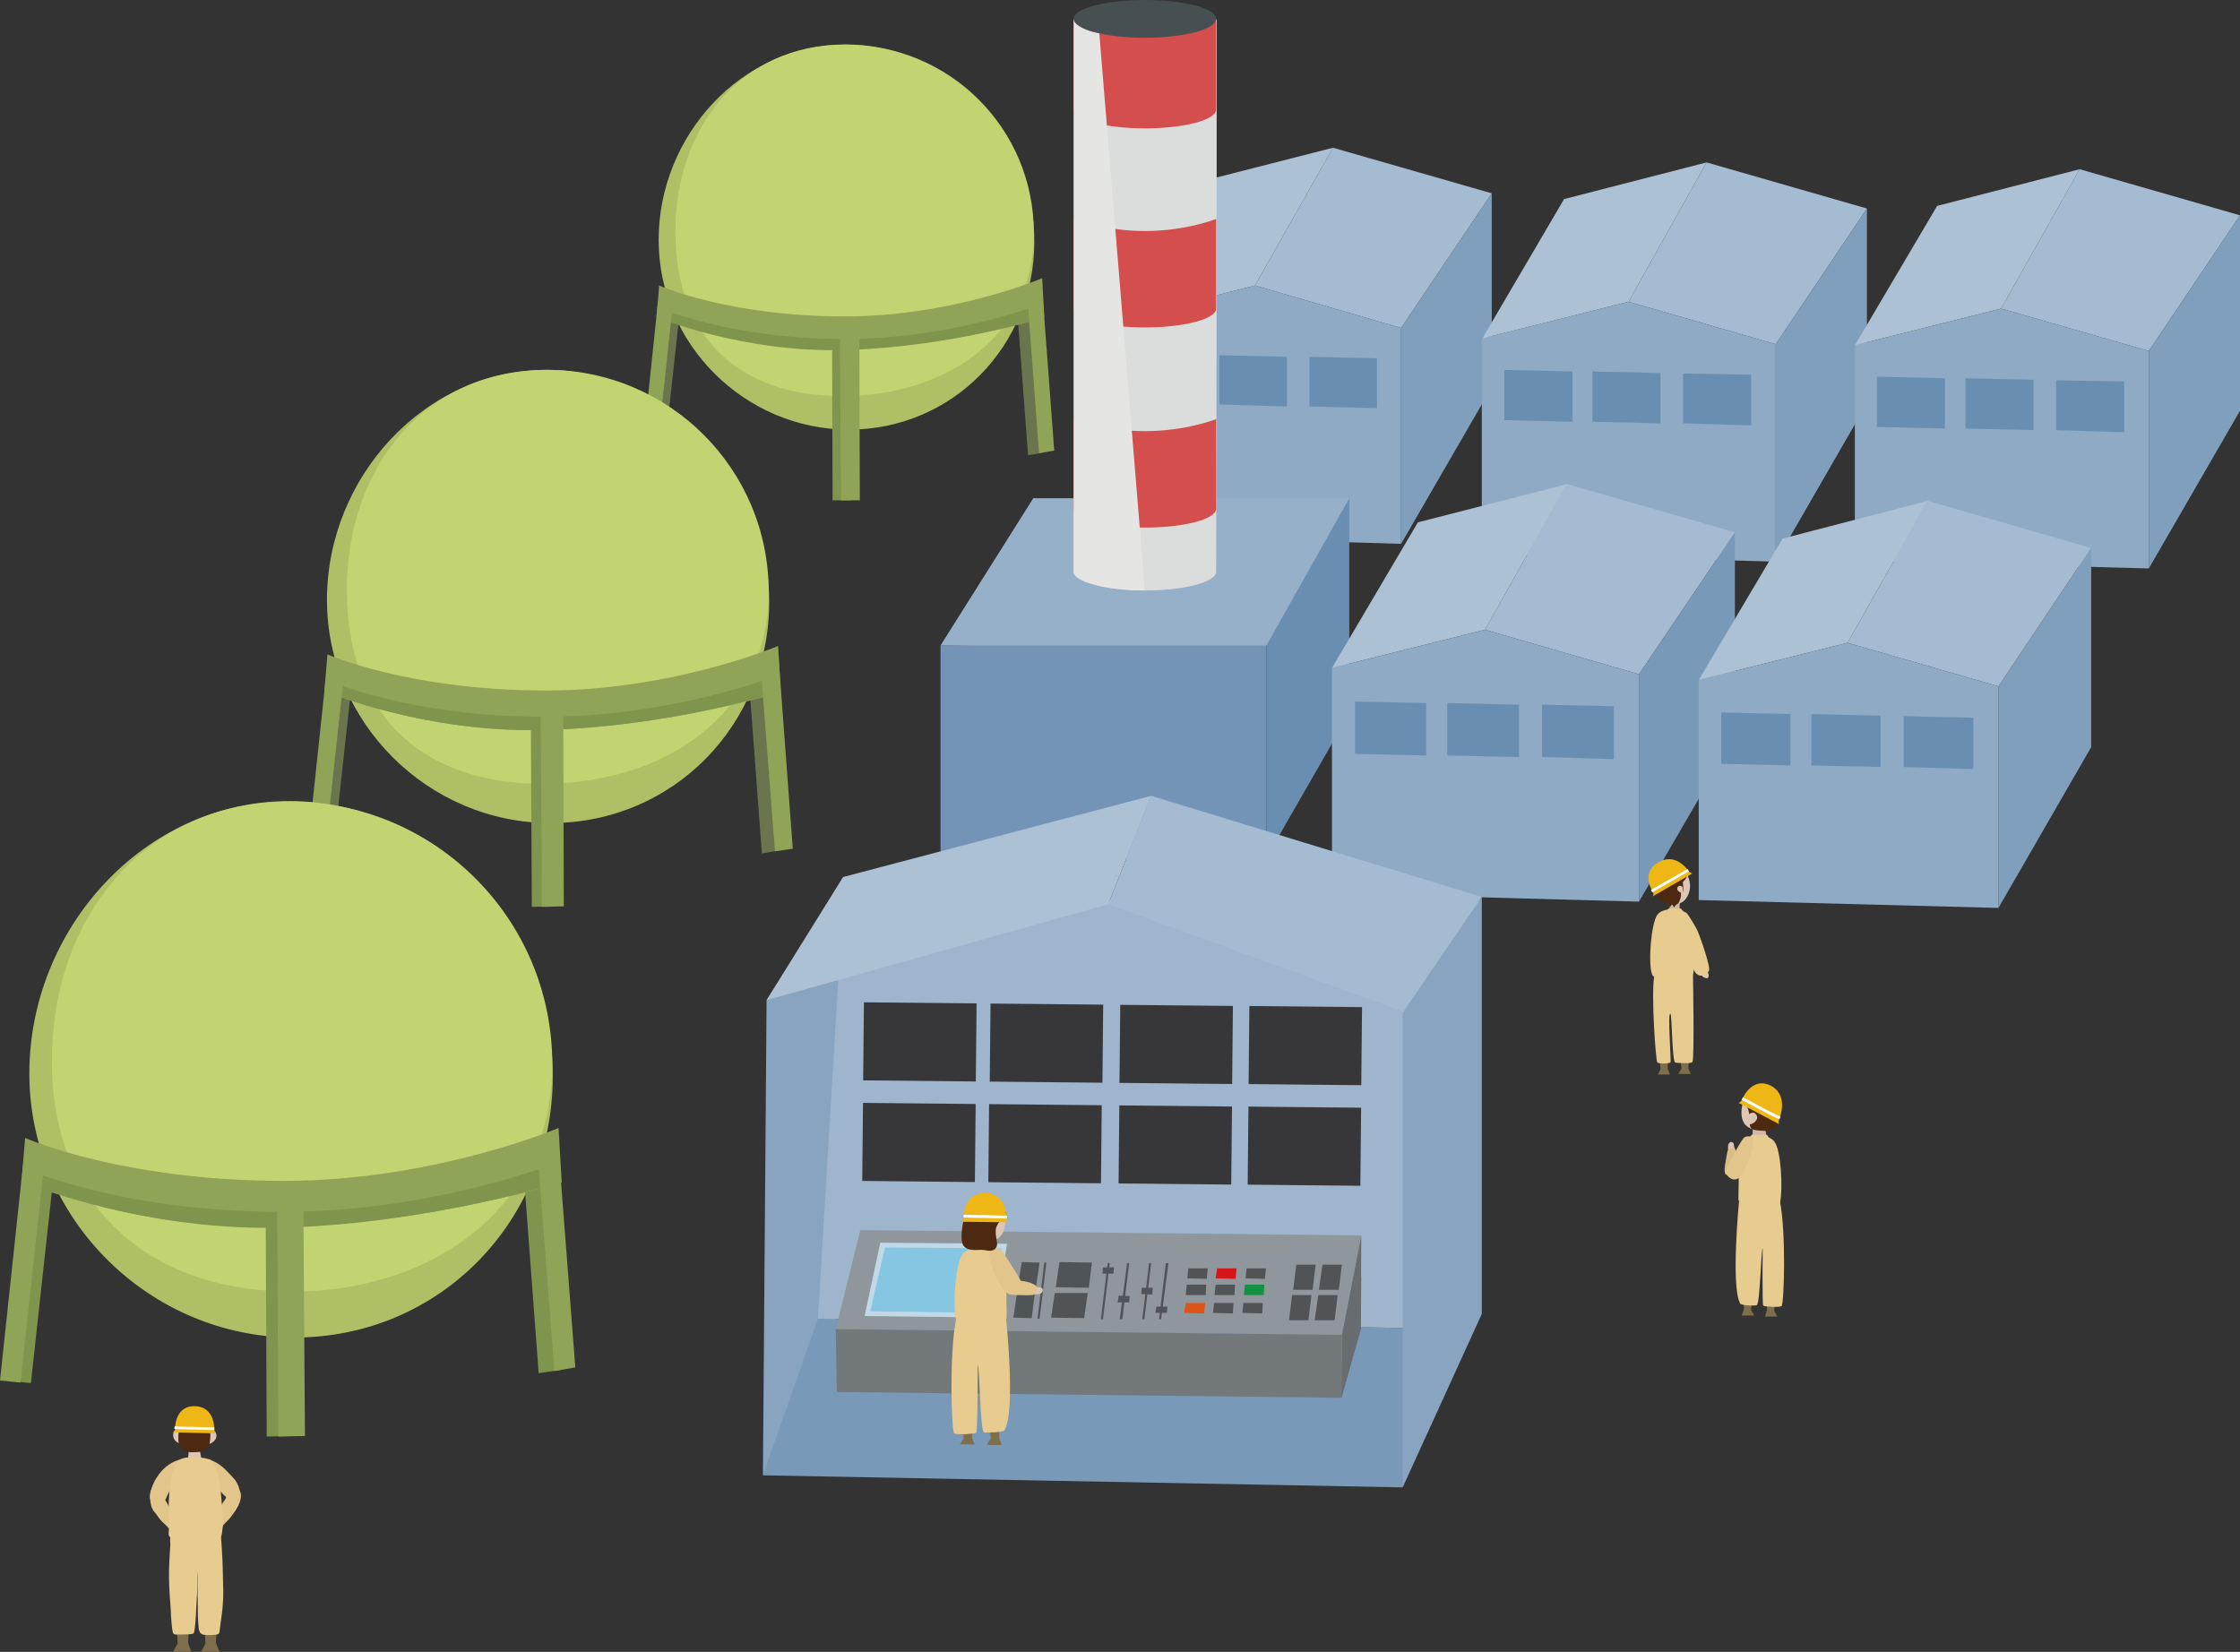 <?xml version="1.0" encoding="utf-8"?>
<!-- Generator: Adobe Illustrator 27.4.1, SVG Export Plug-In . SVG Version: 6.00 Build 0)  -->
<svg version="1.1" id="レイヤー_1" xmlns="http://www.w3.org/2000/svg" xmlns:xlink="http://www.w3.org/1999/xlink" x="0px"
	 y="0px" viewBox="0 0 427.5 315.3" style="enable-background:new 0 0 427.5 315.3;" xml:space="preserve">
<rect x="0" y="0" width="427.5" height="315.3" fill="#333333" stroke="none"/>
<style type="text/css">
	.st0{fill:#AFBF65;}
	.st1{fill:#C2D471;}
	.st2{fill:#7F944C;}
	.st3{fill:#6A754D;}
	.st4{fill:#8FA457;}
	.st5{fill:#ADC1D5;}
	.st6{fill:#A5BBD1;}
	.st7{fill:#809FBD;}
	.st8{fill:#8FAAC5;}
	.st9{fill:#6A8EB2;}
	.st10{fill:#7394B6;}
	.st11{fill:#96B0C9;}
	.st12{fill:#DBDCDC;}
	.st13{fill:#D34E4C;}
	.st14{fill:#E5E5E4;}
	.st15{fill:#465053;}
	.st16{fill:#D1B9A9;}
	.st17{fill:#E7CB8F;}
	.st18{fill:#DEC6B4;}
	.st19{fill:#4E2912;}
	.st20{fill:#7E6E4B;}
	.st21{fill:#D8BE86;}
	.st22{fill:#E1C58B;}
	.st23{fill:#EEB716;}
	.st24{fill:none;stroke:#FFFFFF;stroke-width:0.548;stroke-miterlimit:10;}
	.st25{fill:none;stroke:#FFFFFF;stroke-width:0.496;stroke-miterlimit:10;}
	.st26{fill:#7999B9;}
	.st27{fill:#88A4C1;}
	.st28{fill:#9EB5CD;}
	.st29{fill:#373739;}
	.st30{fill:#8F969C;}
	.st31{fill:#686C6F;}
	.st32{fill:#C1D9E6;}
	.st33{fill:#85C7E3;}
	.st34{fill:#515457;}
	.st35{fill:#D61518;}
	.st36{fill:#129043;}
	.st37{fill:#DC5518;}
	.st38{fill:#73797B;}
	.st39{fill:none;stroke:#FFFFFF;stroke-width:0.543;stroke-miterlimit:10;}
	.st40{fill:none;stroke:#FFFFFF;stroke-width:0.511;stroke-miterlimit:10;}
</style>
<g id="oil">
	<g>
		<path class="st0" d="M197.4,46.1C197.4,66,181.8,82,162,82s-36.3-16.3-36.3-36.2s15.8-37.3,35.7-37.3S197.4,26.2,197.4,46.1z"/>
		<path class="st1" d="M197.3,44.4c0,19.9-16.8,31.2-36.7,31.2S128.9,64,128.9,44.2s12.5-35.7,32.4-35.7S197.3,24.5,197.3,44.4z"/>
		<polygon class="st2" points="162.5,95.5 158.9,95.5 158.8,63.9 162.4,64.2 		"/>
		<polygon class="st3" points="199.1,86.4 196.2,86.9 193.9,56.1 196.8,55.6 		"/>
		<polygon class="st3" points="126.6,88.2 123.8,87.9 127.1,57 129.9,57.9 		"/>
		<path class="st4" d="M125.8,54.5c0,0,13.2,5.9,35.5,5.9c20.5,0,37.6-7.3,37.6-7.3l0.4,7.5c0,0-17.3,5.4-37.3,6.1
			c-20.1,0.7-36.7-6.3-36.7-6.3L125.8,54.5z"/>
		<path class="st2" d="M125.5,58.6c0,0,13.4,6.1,35.7,6.1c20.5,0,37.3-6.6,37.3-6.6l0.4,2.6c0,0-17,5.4-37,6.1
			c-20.1,0.7-36.6-6.3-36.6-6.3L125.5,58.6z"/>
		<polygon class="st4" points="164.1,95.5 160.5,95.5 160.3,63.9 164,64.2 		"/>
		<polygon class="st4" points="201.2,86 198.3,86.5 196,55.8 198.9,55.3 		"/>
		<polygon class="st4" points="125.2,88.1 122.4,87.8 125.5,58.3 128.3,59.1 		"/>
	</g>
	<g>
		<path class="st0" d="M146.8,114.9c0,23.4-18.3,42.2-41.7,42.2s-42.7-19.2-42.7-42.6s18.6-43.9,42-43.9S146.8,91.5,146.8,114.9z"/>
		<path class="st1" d="M146.7,112.9c0,23.4-19.8,36.7-43.2,36.7s-37.3-13.6-37.3-37S81,70.6,104.4,70.6S146.7,89.6,146.7,112.9z"/>
		<polygon class="st2" points="105.8,173 101.5,173.1 101.3,135.9 105.6,136.2 		"/>
		<polygon class="st3" points="148.8,162.3 145.4,162.9 142.7,126.7 146.1,126.1 		"/>
		<polygon class="st3" points="63.4,164.5 60.2,164.2 64,127.8 67.3,128.9 		"/>
		<path class="st4" d="M62.5,124.9c0,0,15.5,6.9,41.7,6.9c24.2,0,44.3-8.5,44.3-8.5l0.5,8.8c0,0-20.3,6.4-43.9,7.2
			c-23.7,0.9-43.2-7.4-43.2-7.4L62.5,124.9z"/>
		<path class="st2" d="M62.2,129.7c0,0,15.8,7.2,42,7.1c24.2,0,43.9-7.8,43.9-7.8l0.5,3.1c0,0-20,6.4-43.6,7.2
			c-23.7,0.9-43-7.4-43-7.4L62.2,129.7z"/>
		<polygon class="st4" points="107.6,173 103.4,173.1 103.2,135.9 107.5,136.2 		"/>
		<polygon class="st4" points="151.3,162 147.9,162.5 145.1,126.3 148.6,125.7 		"/>
		<polygon class="st4" points="61.8,164.3 58.5,164 62.2,129.2 65.5,130.3 		"/>
	</g>
	<g>
		<g>
			<g>
				<polygon class="st5" points="239.5,54.5 211.9,61.5 227.4,35.1 254.4,28.2 				"/>
				<polyline class="st6" points="284.7,36.9 254.4,28.2 239.5,54.5 267.4,62.6 				"/>
			</g>
			<polygon class="st7" points="284.7,73.9 267.4,103.8 267.4,62.6 284.7,36.9 			"/>
		</g>
		<polygon class="st8" points="267.4,62.6 239.5,54.5 211.8,61.5 211.8,102.2 267.4,103.8 		"/>
		<polygon class="st9" points="228.9,67.8 216,67.5 216,77 228.9,77.3 		"/>
		<polygon class="st9" points="245.6,68.1 232.7,67.8 232.7,77.2 245.6,77.6 		"/>
		<polygon class="st9" points="262.8,68.4 249.9,68.1 249.9,77.6 262.8,77.9 		"/>
	</g>
	<g>
		<g>
			<g>
				<polygon class="st5" points="310.8,57.6 282.9,64.6 298.5,38 325.7,31 				"/>
				<polyline class="st6" points="356.3,39.8 325.7,31 310.8,57.6 338.9,65.7 				"/>
			</g>
			<polygon class="st7" points="356.3,77 338.9,107.2 338.9,65.7 356.3,39.8 			"/>
		</g>
		<polygon class="st8" points="338.9,65.7 310.8,57.6 282.8,64.6 282.8,105.7 338.9,107.2 		"/>
		<polygon class="st9" points="300.1,70.9 287.1,70.6 287.1,80.2 300.1,80.5 		"/>
		<polygon class="st9" points="316.9,71.2 303.9,70.9 303.9,80.5 316.9,80.8 		"/>
		<polygon class="st9" points="334.2,71.5 321.2,71.3 321.2,80.8 334.2,81.2 		"/>
	</g>
	<g>
		<g>
			<g>
				<polygon class="st5" points="381.9,58.9 354,65.9 369.7,39.3 396.9,32.3 				"/>
				<polyline class="st6" points="427.5,41.1 396.9,32.3 381.9,58.9 410.1,67 				"/>
			</g>
			<polygon class="st7" points="427.5,78.4 410.1,108.5 410.1,67 427.5,41.1 			"/>
		</g>
		<polygon class="st8" points="410.1,67 381.9,58.9 354,65.9 354,107 410.1,108.5 		"/>
		<polygon class="st9" points="371.2,72.2 358.2,71.9 358.2,81.5 371.2,81.8 		"/>
		<polygon class="st9" points="388.1,72.5 375.1,72.2 375.1,81.8 388.1,82.1 		"/>
		<polygon class="st9" points="405.4,72.8 392.4,72.6 392.4,82.1 405.4,82.5 		"/>
	</g>
	<g>
		<g>
			<g>
				<g>
					<path class="st6" d="M257.5,95.1"/>
				</g>
				<polygon class="st9" points="257.5,136.2 241.7,163.7 241.7,122.5 257.5,95.1 				"/>
			</g>
			<polygon class="st10" points="241.7,122.5 179.5,123.2 179.5,163.8 241.7,163.7 			"/>
			<polygon class="st11" points="257.5,95.1 197.2,95.1 179.5,123.2 241.7,123.2 			"/>
		</g>
		<path class="st12" d="M218.5,3.6H205v53v52.6c0,0,0,0,0,0c0.3,1.9,6.2,3.5,13.6,3.5c7.5,0,13.5-1.6,13.5-3.6l0.1-52.4v-53H218.5z"
			/>
		<path class="st13" d="M232.1,20.6V9.5V3.8c0,0-5.8,2.3-13.6,2.3c-7.7,0-13.6-2.3-13.6-2.3v5.6v11.5l0,0c0,2,6.1,3.6,13.6,3.6
			c7.5,0,13.6-1.6,13.6-3.6C232.1,20.8,232.1,20.6,232.1,20.6z"/>
		<path class="st13" d="M232.1,58.5V47.4v-5.6c0,0-5.8,2.3-13.6,2.3c-7.7,0-13.6-2.3-13.6-2.3v5.6v11.5l0,0c0,2,6.1,3.6,13.6,3.6
			c7.5,0,13.6-1.6,13.6-3.6C232.1,58.8,232.1,58.5,232.1,58.5z"/>
		<path class="st13" d="M232.1,96.7V85.6v-5.6c0,0-5.8,2.3-13.6,2.3c-7.7,0-13.6-2.3-13.6-2.3v5.6v11.5l0,0c0,2,6.1,3.6,13.6,3.6
			c7.5,0,13.6-1.6,13.6-3.6C232.1,96.9,232.1,96.7,232.1,96.7z"/>
		<path class="st14" d="M209.8,6.3c0,0,8.7,106.4,8.7,106.4c-7.5,0-13.6-1.7-13.6-3.5l0-52.6v-53C205,3.6,205.5,5.7,209.8,6.3z"/>
		<ellipse class="st15" cx="218.5" cy="3.6" rx="13.6" ry="3.6"/>
	</g>
	<g>
		<g>
			<polygon class="st16" points="336.8,214.5 337.2,217.6 334.4,217.6 334.6,214.5 			"/>
			<path class="st17" d="M334.5,216.9c0,0-3,0.1-2.8,3.5c0.3,3.7,0,8,0.1,8.7c0.1,0.7,7.5,2.6,7.9,0.6c0.6-2.9,0.2-10.1-1-11.7
				C337.6,216.3,334.5,216.9,334.5,216.9z"/>
			<path class="st18" d="M335.3,207.7c-2.5,0-3.9,5.2-2.2,7c1.4,1.5,5,1.5,5.7-0.7C339.5,211.9,339.2,207.8,335.3,207.7z"/>
			<polygon class="st17" points="337.2,216.6 334.3,216.6 333.8,217.3 337.7,217.3 			"/>
			<path class="st19" d="M335.7,208c-1.2-0.1-2.2,0.2-2.9,1.3c-0.5,0.8-0.1,1.4,0.2,1.6s0.6,0.4,0.8,1.5c0.1,0.9,0.1,1.7,0.1,2.1
				c0.2,0.8,0.1,1.2,2,1.3c1,0,1.7,0.4,2.8-0.6c1.1-0.9,1.1-2.6,1-3.3C339.6,210.7,338.9,208.3,335.7,208z"/>
			<path class="st18" d="M329.8,219.6c0,0,0-0.8,0-1c0.1-0.4,0.4-0.7,0.7-0.6c0.3,0.1,0.4,0.2,0.4,0.5c0,0.3,0.3,1.1,0.3,1.1
				S330.3,220.2,329.8,219.6z"/>
			<path class="st18" d="M333.8,212.7c0,0,0.8-0.8,1.4,0.1c0.6,0.9-0.7,1.8-1.2,1.8C333.3,214.6,333.8,212.7,333.8,212.7z"/>
			<polygon class="st20" points="338.7,249 337.2,249 337.2,250.2 336.8,251.3 339.2,251.3 338.6,250.2 			"/>
			<polygon class="st20" points="334.3,248.8 332.8,248.8 332.8,250 332.4,251.1 334.8,251.1 334.2,250.1 			"/>
			<path class="st21" d="M331,219.1c-0.1-0.2-1,0.2-1.2,0.4s-0.4,2-0.5,2.4c-0.1,0.4-0.4,2.3,0.2,2.3c0.5,0,1.2,0.3,1.7-0.4
				C331.7,223,331.7,220.2,331,219.1z"/>
			<path class="st22" d="M334.6,217.3c0-0.5-1.3-0.5-1.7-0.2c-0.4,0.3-1.8,2.8-2.1,3.4c-0.3,0.6-1.9,3.1-1.3,3.7
				c0.5,0.6,1.3,1.4,2.4,0.6C332.9,223.9,334.7,219.6,334.6,217.3z"/>
		</g>
		<g>
			<path class="st23" d="M331.8,210.5c0,0,0.4-0.1,0.6-0.5c0.6-1.4,2.4-4.3,5.5-2.8c3.1,1.6,2.2,5.1,1.6,6.6
				c-0.2,0.4,0.1,0.8,0.1,0.8L331.8,210.5z"/>
			<path class="st24" d="M332.5,209.7c0,0,1.6,0.8,3.8,2s3.4,1.7,3.4,1.7"/>
		</g>
		<g>
			<path class="st17" d="M339.7,229.3l-7.8-0.1c0,0-1.6,16.3,0.2,19.6c0.2,0.4,3,0.5,3.2,0.3c0.6-0.4,0.8-10.6,1.1-10.8
				c0,0-0.1,10.7,0.1,10.9c0.2,0.2,3,0.4,3.5,0.1C340.5,249,340.9,235.3,339.7,229.3z"/>
		</g>
	</g>
	<g>
		<path class="st0" d="M105.5,205.4c0,27.7-21.6,49.9-49.3,49.9S5.6,232.6,5.6,204.9s22-52,49.7-52S105.5,177.7,105.5,205.4z"/>
		<path class="st1" d="M105.4,203.1c0,27.7-23.4,44-51.1,43.4c-26-0.5-44.4-16.3-44.4-43.9S27.6,153,55.3,153
			S105.4,175.4,105.4,203.1z"/>
		<polygon class="st2" points="56,274.1 50.9,274.2 50.7,230.2 55.7,230.5 		"/>
		<polygon class="st2" points="106.9,261.5 102.8,262.1 99.6,219.3 103.6,218.6 		"/>
		<polygon class="st2" points="5.9,264 2,263.6 6.5,220.6 10.5,221.9 		"/>
		<path class="st4" d="M4.8,217.2c0,0,18.4,8.2,49.4,8.2c28.6,0,52.4-10.1,52.4-10.1l0.6,10.4c0,0-24.1,7.5-52,8.5
			c-28,1-51.1-8.7-51.1-8.7L4.8,217.2z"/>
		<path class="st2" d="M4.4,222.9c0,0,18.7,8.5,49.7,8.4c28.6,0,52-9.3,52-9.3l0.6,3.7c0,0-23.6,7.6-51.6,8.6
			c-28,1-50.9-8.8-50.9-8.8L4.4,222.9z"/>
		<polygon class="st4" points="58.2,274.1 53.1,274.2 52.9,230.2 57.9,230.5 		"/>
		<polygon class="st4" points="109.8,261 105.8,261.7 102.5,218.9 106.5,218.2 		"/>
		<polygon class="st4" points="3.9,263.9 0,263.5 4.4,222.3 8.3,223.6 		"/>
	</g>
	<g>
		<g>
			<polygon class="st18" points="36.1,276.1 35.9,278.3 38.4,278.3 38,276 			"/>
			<polygon class="st20" points="33.8,311.7 36,311.7 35.9,313.6 36.5,315.3 33,315.3 33.9,313.7 			"/>
			<polygon class="st20" points="39.1,311.7 41.3,311.7 41.2,313.6 41.9,315.3 38.4,315.3 39.2,313.7 			"/>
			<path class="st18" d="M39.2,274.1c0,0,1.5-1.7,2-0.6c0.5,1.2-0.8,2.1-1.4,2.1S39.2,274.1,39.2,274.1z"/>
			<path class="st18" d="M34.7,273.9c0,0-1.3-1.6-1.6-0.4c-0.3,1.3,0.8,2,1.3,2C34.9,275.5,34.7,273.9,34.7,273.9z"/>
			<g>
				<path class="st17" d="M32.8,291.4c0,0-0.4,4.4-0.5,7c-0.2,4.4,0.3,8.3,0.3,9c0,0.7,0.2,3.7,0.4,4.2c0.1,0.4,0.5,0.4,0.8,0.4
					c0.3,0,2.7,0,3.1-0.2c0.5-0.3,0.6-7,0.7-7.3c0-0.2,0.1-3.5,0.1-3.9c0-0.7,0-2.5,0-3.6C37.7,295.9,35.9,291.6,32.8,291.4z"/>
				<path class="st17" d="M32.7,292.2c-0.4,2.4-0.6,3.1,2.4,5.2c3.3,2.3,2.5,2.4,2.6,6.3c0.1,3.6,0,4.2,0.1,5.5
					c0.1,1.1,0,2.3,0.7,2.7c0.4,0.3,2.4,0.2,2.8,0.1c0.8-0.1,0.5-0.4,0.9-2.9c0.5-3.3,0.4-5.2,0.4-5.7c0-0.5-0.1-3.8-0.1-4.4
					c0-1.1-0.3-5.5-0.4-7c-0.2-1.5-0.8-1.9-0.8-1.9L32.7,292.2z"/>
			</g>
			<path class="st19" d="M34.1,273.3c0,0-0.2,1.9,0.1,2.4c0.2,0.5,0.9,1.4,2.2,1.5c0.5,0,1.3,0,1.9-0.1c0.7-0.1,1.5-0.8,1.7-1.6
				c0.2-0.8,0.2-2.2,0-2.6c-0.2-0.6,0.3-1.8-2.5-2.3c-1-0.2-1.7,0.8-1.7,0.8s-0.6-0.1-1.1,0.5C34.2,272.5,34.2,273,34.1,273.3z"/>
			<g>
				<path class="st22" d="M39.7,278.6c0.1,0,1.6,0.2,3.3,1.9c0.5,0.5,1.2,1.2,1.8,1.9c1.2,1.6,1.3,3.7,0.6,4
					c-0.7,0.2-1.3-0.3-1.7-0.3c-0.4-0.1-1.6-1.3-1.7-1.6c-0.2-0.3-0.5-0.9-0.7-1.5C40.9,282.3,39.7,278.6,39.7,278.6z"/>
				<path class="st22" d="M41.9,292.6c0,0,0.1-1.1,1.6-2.4c0.4-0.4,0.9-1.1,1.4-1.8c1.5-2.3,1.3-3.9,0.3-4.3c-0.6-0.2-1.1,0.9-1.5,1
					s-0.6,1-0.8,1.2c-0.2,0.2-0.9,1.4-1.1,1.9S41.9,292.6,41.9,292.6z"/>
				<path class="st22" d="M34.5,278.6c-0.1,0-1.7,0.2-3.4,1.9c-0.5,0.5-1.1,1.3-1.6,2.2c-0.9,1.8-1.2,3.6-0.5,3.8
					c0.7,0.2,1.8,0.1,2.2,0.1c0.4-0.1,0.7-1.2,0.9-1.5c0.2-0.3,0.7-1.5,0.9-2.1C33.2,282.3,34.5,278.6,34.5,278.6z"/>
				<path class="st22" d="M33.1,292.6c-0.1,0-0.9-1-2.3-2.3c-0.4-0.4-0.8-1.1-1.4-1.8c-0.9-1-1-4-0.3-4.3c0.6-0.2,1.4,1.1,1.8,1.2
					c0.4,0.1,0.6,1,0.8,1.2c0.2,0.2,0.6,1.2,0.8,1.7S33.1,292.6,33.1,292.6z"/>
				<path class="st17" d="M37.1,278.1c1.3,0,2.9,0.4,3.2,0.6c0.5,0.5,1.5,2.5,1.7,4.8c0.3,3,0.7,6.8,0.5,8c-0.2,1.2,0.1,2.4-1.8,2.4
					c-2.5,0-7.7,0.2-8-0.2c-0.4-0.5-0.6-0.5-0.5-1.4c0.2-1.5-0.2-3.2,0.1-7.3c0.4-3.9,0.9-5.8,2-6.4
					C35.1,278.1,37.1,278.1,37.1,278.1z"/>
			</g>
		</g>
		<g>
			<path class="st23" d="M41.2,273.6c0,0-0.3-0.3-0.3-0.7c0-1.3-0.4-4.4-3.7-4.5c-3.3-0.1-3.8,3.1-3.8,4.4c0,0.4-0.4,0.6-0.4,0.6
				L41.2,273.6z"/>
			<path class="st25" d="M40.9,272.7c0,0-1.7,0-4-0.1c-2.3,0-3.6-0.1-3.6-0.1"/>
		</g>
	</g>
	<g>
		<g>
			<g>
				<polygon class="st5" points="283.4,120.2 254.2,127.5 270.6,99.7 299.1,92.4 				"/>
				<polyline class="st6" points="331.1,101.6 299.1,92.4 283.4,120.2 312.8,128.7 				"/>
			</g>
			<polygon class="st26" points="331.1,140.6 312.8,172.1 312.8,128.7 331.1,101.6 			"/>
		</g>
		<polygon class="st8" points="312.8,128.7 283.4,120.2 254.2,127.5 254.2,170.5 312.8,172.1 		"/>
		<polygon class="st9" points="272.2,134.2 258.6,133.9 258.6,143.9 272.2,144.2 		"/>
		<polygon class="st9" points="289.9,134.5 276.2,134.2 276.2,144.2 289.9,144.5 		"/>
		<polygon class="st9" points="308,134.8 294.3,134.5 294.3,144.5 308,144.9 		"/>
	</g>
	<g>
		<g>
			<polygon class="st27" points="160.9,248.8 145.6,281.6 146.3,190.9 160.9,168.4 			"/>
			<polygon class="st26" points="275.6,253.6 156.1,251.7 145.6,281.6 267.7,283.9 			"/>
			<polygon class="st28" points="275.6,253.6 156.1,251.7 160.9,171.7 282.7,172.2 			"/>
		</g>
		<g>
			
				<rect x="192.2" y="188.4" transform="matrix(9.837917e-03 -1 1 9.837917e-03 -1.396 396.797)" class="st29" width="14.9" height="21.5"/>
			
				<rect x="168.1" y="188.1" transform="matrix(9.837917e-03 -1 1 9.837917e-03 -25.022 372.463)" class="st29" width="14.9" height="21.5"/>
			
				<rect x="169" y="189.4" transform="matrix(9.837917e-03 -1 1 9.837917e-03 -25.022 372.463)" class="st29" width="13.2" height="19"/>
			
				<rect x="217" y="188.6" transform="matrix(9.837917e-03 -1 1 9.837917e-03 22.919 421.84)" class="st29" width="14.9" height="21.5"/>
			
				<rect x="192" y="207.5" transform="matrix(9.837917e-03 -1 1 9.837917e-03 -20.769 415.607)" class="st29" width="14.9" height="21.5"/>
			
				<rect x="167.9" y="207.3" transform="matrix(9.837917e-03 -1 1 9.837917e-03 -44.395 391.272)" class="st29" width="14.9" height="21.5"/>
			
				<rect x="216.8" y="207.8" transform="matrix(9.837917e-03 -1 1 9.837917e-03 3.546 440.65)" class="st29" width="14.9" height="21.5"/>
			
				<rect x="241.7" y="188.8" transform="matrix(9.837917e-03 -1 1 9.837917e-03 47.118 446.765)" class="st29" width="14.9" height="21.5"/>
			
				<rect x="241.5" y="208" transform="matrix(9.837917e-03 -1 1 9.837917e-03 27.745 465.575)" class="st29" width="14.9" height="21.5"/>
		</g>
		<g>
			<g>
				<polygon class="st5" points="211.5,172.6 146.3,190.9 160.9,167.4 219.7,151.9 				"/>
				<polyline class="st6" points="282.8,171.2 219.7,151.9 211.5,172.6 268.4,193.3 				"/>
			</g>
			<polygon class="st27" points="282.8,250.8 267.7,283.9 267.7,193.3 282.8,171.2 			"/>
		</g>
		<g>
			<g>
				<polygon class="st30" points="256.1,254.8 159.5,253.7 164.2,234.8 259.8,235.8 				"/>
				<polygon class="st31" points="256,266.8 256.1,254.8 259.8,235.8 259.7,253.7 				"/>
				<polygon class="st31" points="259.7,253.7 256,266.8 256.2,254.8 259.8,243.6 				"/>
			</g>
			<polygon class="st32" points="189.9,251.5 165,251.2 168,237.2 192.2,237.4 			"/>
			<polygon class="st33" points="189,250.6 166.1,250.3 168.9,238.1 191.1,238.3 			"/>
			<polygon class="st34" points="196.9,251.6 193.4,251.5 194.1,246.8 197.5,246.8 			"/>
			<polygon class="st34" points="197.7,245.8 194.2,245.7 195,240.9 198.4,241 			"/>
			<polygon class="st34" points="254.7,252 250.9,252 251.6,247.2 255.3,247.2 			"/>
			<polygon class="st34" points="255.5,246.2 251.7,246.2 252.4,241.4 256.1,241.4 			"/>
			<polygon class="st34" points="249.7,252 246,252 246.6,247.2 250.3,247.2 			"/>
			<polygon class="st34" points="250.5,246.2 246.8,246.2 247.4,241.4 251.1,241.4 			"/>
			<polygon class="st34" points="230.3,244.1 226.6,244 226.8,242.1 230.5,242.1 			"/>
			<polygon class="st35" points="235.8,244.1 232,244 232.3,242.1 236,242.1 			"/>
			<polygon class="st34" points="241.4,244.1 237.7,244 237.9,242.1 241.6,242.1 			"/>
			<polygon class="st34" points="230.1,247.2 226.3,247.2 226.5,245.2 230.2,245.2 			"/>
			<polygon class="st34" points="235.6,247.2 231.8,247.2 232,245.2 235.7,245.2 			"/>
			<polygon class="st36" points="241.2,247.2 237.4,247.2 237.6,245.2 241.3,245.2 			"/>
			<polygon class="st37" points="229.8,250.7 226,250.6 226.3,248.7 230,248.7 			"/>
			<polygon class="st34" points="235.3,250.7 231.5,250.6 231.7,248.7 235.4,248.7 			"/>
			<polygon class="st34" points="240.9,250.7 237.1,250.6 237.3,248.7 241,248.7 			"/>
			<polygon class="st34" points="206.9,251.6 200.6,251.5 201.3,246.8 207.6,246.8 			"/>
			<polygon class="st34" points="207.8,245.8 201.5,245.7 202.2,240.9 208.4,241 			"/>
			<polygon class="st34" points="212.5,243.1 210.4,243.1 210.5,241.9 212.6,241.9 			"/>
			<polygon class="st34" points="215.5,248.6 213.3,248.6 213.5,247.3 215.6,247.4 			"/>
			<polygon class="st34" points="219.9,247.1 217.8,247 217.9,245.8 220,245.8 			"/>
			<polygon class="st34" points="222.7,250.6 220.5,250.6 220.7,249.4 222.8,249.4 			"/>
			<polygon class="st34" points="198.4,251.7 198,251.7 199.3,241 199.7,241 			"/>
			<polygon class="st34" points="210.5,251.8 210.1,251.8 211.4,241.1 211.8,241.1 			"/>
			<polygon class="st34" points="214.2,251.8 213.7,251.8 215.1,241.1 215.5,241.1 			"/>
			<polygon class="st34" points="218.4,251.8 218,251.8 219.3,241.1 219.7,241.1 			"/>
			<polygon class="st34" points="221.6,251.8 221.2,251.8 222.5,241.1 223,241.1 			"/>
			<polygon class="st38" points="256,266.8 159.7,265.7 159.5,253.7 256.1,254.8 			"/>
		</g>
		<g>
			<g>
				<g>
					<polygon class="st16" points="186.2,235.4 185.4,238.7 188.8,239.1 189,235.8 					"/>
					<path class="st17" d="M188.9,238.2c0,0,3.6,0.1,3.3,3.9c-0.3,4.1,0,8.8-0.1,9.5c-0.1,0.8-9,2.8-9.6,0.6
						c-0.7-3.1-0.2-11,1.2-12.8S188.9,238.2,188.9,238.2z"/>
					<path class="st18" d="M197.3,247.1c0,0,0.9-0.1,1.1-0.1c0.5-0.2,0.7-0.6,0.6-0.9c-0.1-0.3-0.3-0.4-0.6-0.4
						c-0.3,0-1.3-0.1-1.3-0.1S196.5,246.6,197.3,247.1z"/>
					<path class="st18" d="M189.8,229.1c2.6,0.6,2.8,6,0.6,7.3c-1.8,1-5.6,0-5.8-2.2C184.3,232,185.6,228.1,189.8,229.1z"/>
					<path class="st22" d="M197.8,245.5c0.2,0.2-0.2,1.4-0.5,1.6s-2.2,0.1-2.7,0.1c-0.5,0-2.5,0-2.4-0.6c0.1-0.7-0.1-1.4,0.8-1.9
						S196.7,244.5,197.8,245.5z"/>
					<polygon class="st21" points="185.6,237.9 189,237.9 189.7,238.7 185,238.7 					"/>
					<path class="st18" d="M190.4,234.3c0,0-0.7-1.1-1.7-0.3c-0.9,0.8,0.3,2.1,1,2.3C190.4,236.5,190.4,234.3,190.4,234.3z"/>
					<polygon class="st20" points="183.8,273.2 185.6,273.2 185.5,274.5 186,275.7 183.2,275.7 183.9,274.6 					"/>
					<polygon class="st20" points="188.9,273.2 190.7,273.2 190.7,274.6 191.2,275.8 188.3,275.8 189.1,274.6 					"/>
					<path class="st22" d="M188.7,238.6c0-0.5,1.6-0.5,2.1-0.2c0.5,0.3,2.2,3,2.6,3.7s2.3,3.3,1.6,4c-0.6,0.6-1.6,1.5-2.9,0.6
						C190.8,245.9,188.6,241.1,188.7,238.6z"/>
					<path class="st19" d="M189.3,229.4c1.3,0.2,2.2,0.8,2.7,2c0.3,0.9-0.3,1.3-0.6,1.5c-0.3,0.1-0.8,0.2-1.2,1.2
						c-0.4,0.8,0,2.5,0.1,3.2c0,0.8-0.4,1.8-2.4,1.3c-1-0.2-3.1,0.4-4-0.8c-0.9-1.2,0-5.1,0.2-5.8
						C184.5,230.8,185.9,228.8,189.3,229.4z"/>
				</g>
				<g>
					<path class="st23" d="M192.5,233.3c0,0-0.4-0.3-0.4-0.7c0-1.5-0.5-4.8-4-4.9c-3.6-0.1-4.2,3.3-4.2,4.8c0,0.4-0.5,0.7-0.5,0.7
						L192.5,233.3z"/>
					<path class="st39" d="M192.2,232.3c0,0-1.9,0-4.4-0.1c-2.5,0-3.9-0.1-3.9-0.1"/>
				</g>
				<g>
					<path class="st17" d="M182.5,251.7l9.5-0.1c0,0,1.9,17.8-0.3,21.4c-0.3,0.4-3.6,0.5-3.9,0.4c-0.8-0.4-0.8-12.7-1.2-12.9
						c0,0,0,12.8-0.3,13c-0.3,0.2-3.6,0.4-4.2,0.1C181.6,273.3,181.1,258.2,182.5,251.7z"/>
				</g>
			</g>
		</g>
	</g>
	<g>
		<g>
			<g>
				<polygon class="st5" points="352.6,122.7 324.2,129.8 340.2,102.8 367.9,95.6 				"/>
				<polyline class="st6" points="399.1,104.6 367.9,95.6 352.6,122.7 381.4,131 				"/>
			</g>
			<polygon class="st7" points="399.1,142.6 381.4,173.3 381.4,131 399.1,104.6 			"/>
		</g>
		<polygon class="st8" points="381.4,131 352.6,122.7 324.2,129.8 324.2,171.8 381.4,173.3 		"/>
		<polygon class="st9" points="341.7,136.3 328.5,136 328.5,145.8 341.7,146.1 		"/>
		<polygon class="st9" points="358.9,136.6 345.7,136.3 345.7,146.1 358.9,146.4 		"/>
		<polygon class="st9" points="376.6,137 363.3,136.7 363.3,146.4 376.6,146.8 		"/>
	</g>
	<g>
		<g>
			<polygon class="st18" points="316.7,199.5 317.3,204.5 318,204.6 318.3,199.8 			"/>
			<polygon class="st18" points="320.5,199.5 321.1,204.5 321.9,204.6 322.1,199.8 			"/>
			<polygon class="st20" points="316.8,202.9 318.3,202.9 318.3,204.1 318.7,205.1 316.4,205.1 316.9,204.1 			"/>
			<polygon class="st20" points="320.8,202.8 322.3,202.8 322.2,203.9 322.7,205 320.3,205 320.9,204 			"/>
			<path class="st17" d="M315.7,186.4l7.4-0.2c0,0,0.3,15.8-0.1,16.5c-0.2,0.4-3.1,0.2-3.3,0.1c-0.6-0.4-0.6-9.1-0.9-9.3
				c-0.6-0.4,0.2,9.1,0,9.3s-2.1,0.3-2.5,0C316,202.6,315.1,189.9,315.7,186.4z"/>
			<polygon class="st16" points="318.7,171.8 318.6,174.3 320.5,174.3 320.6,171.8 			"/>
			<path class="st17" d="M320.5,173.6c0,0,1.8,0.2,2.7,3.4c0.9,3.2,0,8.6-0.1,9.2s-7.1,1.6-7.8-0.2c-0.8-2.1-0.2-9.7,1-11.4
				C317.5,173.1,320.5,173.6,320.5,173.6z"/>
			<path class="st18" d="M319.8,165.5c2.2,0,3.8,3.7,1.9,6.1c-1.2,1.6-4.4,1.3-5-0.6S316.3,165.5,319.8,165.5z"/>
			<polygon class="st17" points="318.4,173.4 320.8,173.4 321.3,174.1 318,174.1 			"/>
			<path class="st19" d="M319.2,165.4c1.1-0.1,1.9,0.2,2.5,1.1c0.4,0.7,0.1,1.2-0.1,1.4c-0.1,0.1-0.2,0.2-0.4,0.4
				c-0.1,0.1,0.2,1.8,0,1.9c-0.3,0.2-0.3-1-0.3-0.8c-0.1,0.8-0.1,1.4-0.1,1.7c-0.1,0.6-0.5,1.6-0.8,1.5c-0.1,0-0.4,0.5-0.5,0.6
				c-0.1,0-0.2-0.5-0.4-0.5c-0.2,0-0.3,0.5-0.4,0.4c-0.2,0,0-0.5-0.2-0.5c-0.6-0.1-1.2-0.4-1.8-0.9c-0.9-0.8-1-2.3-0.9-2.9
				C315.7,167.7,316.4,165.6,319.2,165.4z"/>
			<path class="st18" d="M324.6,185.7c0,0,0.7-0.7,1.3-0.3c0,0,0.2,0.6,0.2,0.7c0,0.4-0.1,0.7-0.5,0.6
				C325.1,186.6,324.6,186.2,324.6,185.7z"/>
			<path class="st18" d="M321.1,169.3c0,0-0.5-0.5-0.9,0c-0.4,0.6,0.4,1.1,0.8,1.1C321.4,170.5,321.1,169.3,321.1,169.3z"/>
			<path class="st17" d="M320.1,174.4c0-0.4,1.3-0.4,1.7-0.2c0.4,0.3,1.8,2.7,2.1,3.3c0.3,0.6,2.8,7.4,2.2,7.9s-1.2,1.3-2.3,0.5
				C322.7,185.1,320,176.6,320.1,174.4z"/>
		</g>
		<g>
			<path class="st23" d="M323,166.7c0,0-0.5-0.1-0.7-0.4c-0.8-1.1-2.9-3.4-5.8-1.7c-3,1.7-1.7,4.6-1,5.8c0.2,0.3-0.1,0.7-0.1,0.7
				L323,166.7z"/>
			<path class="st40" d="M322.2,166.1c0,0-1.6,0.9-3.7,2.1c-2.1,1.2-3.3,1.9-3.3,1.9"/>
		</g>
	</g>
</g>
</svg>

